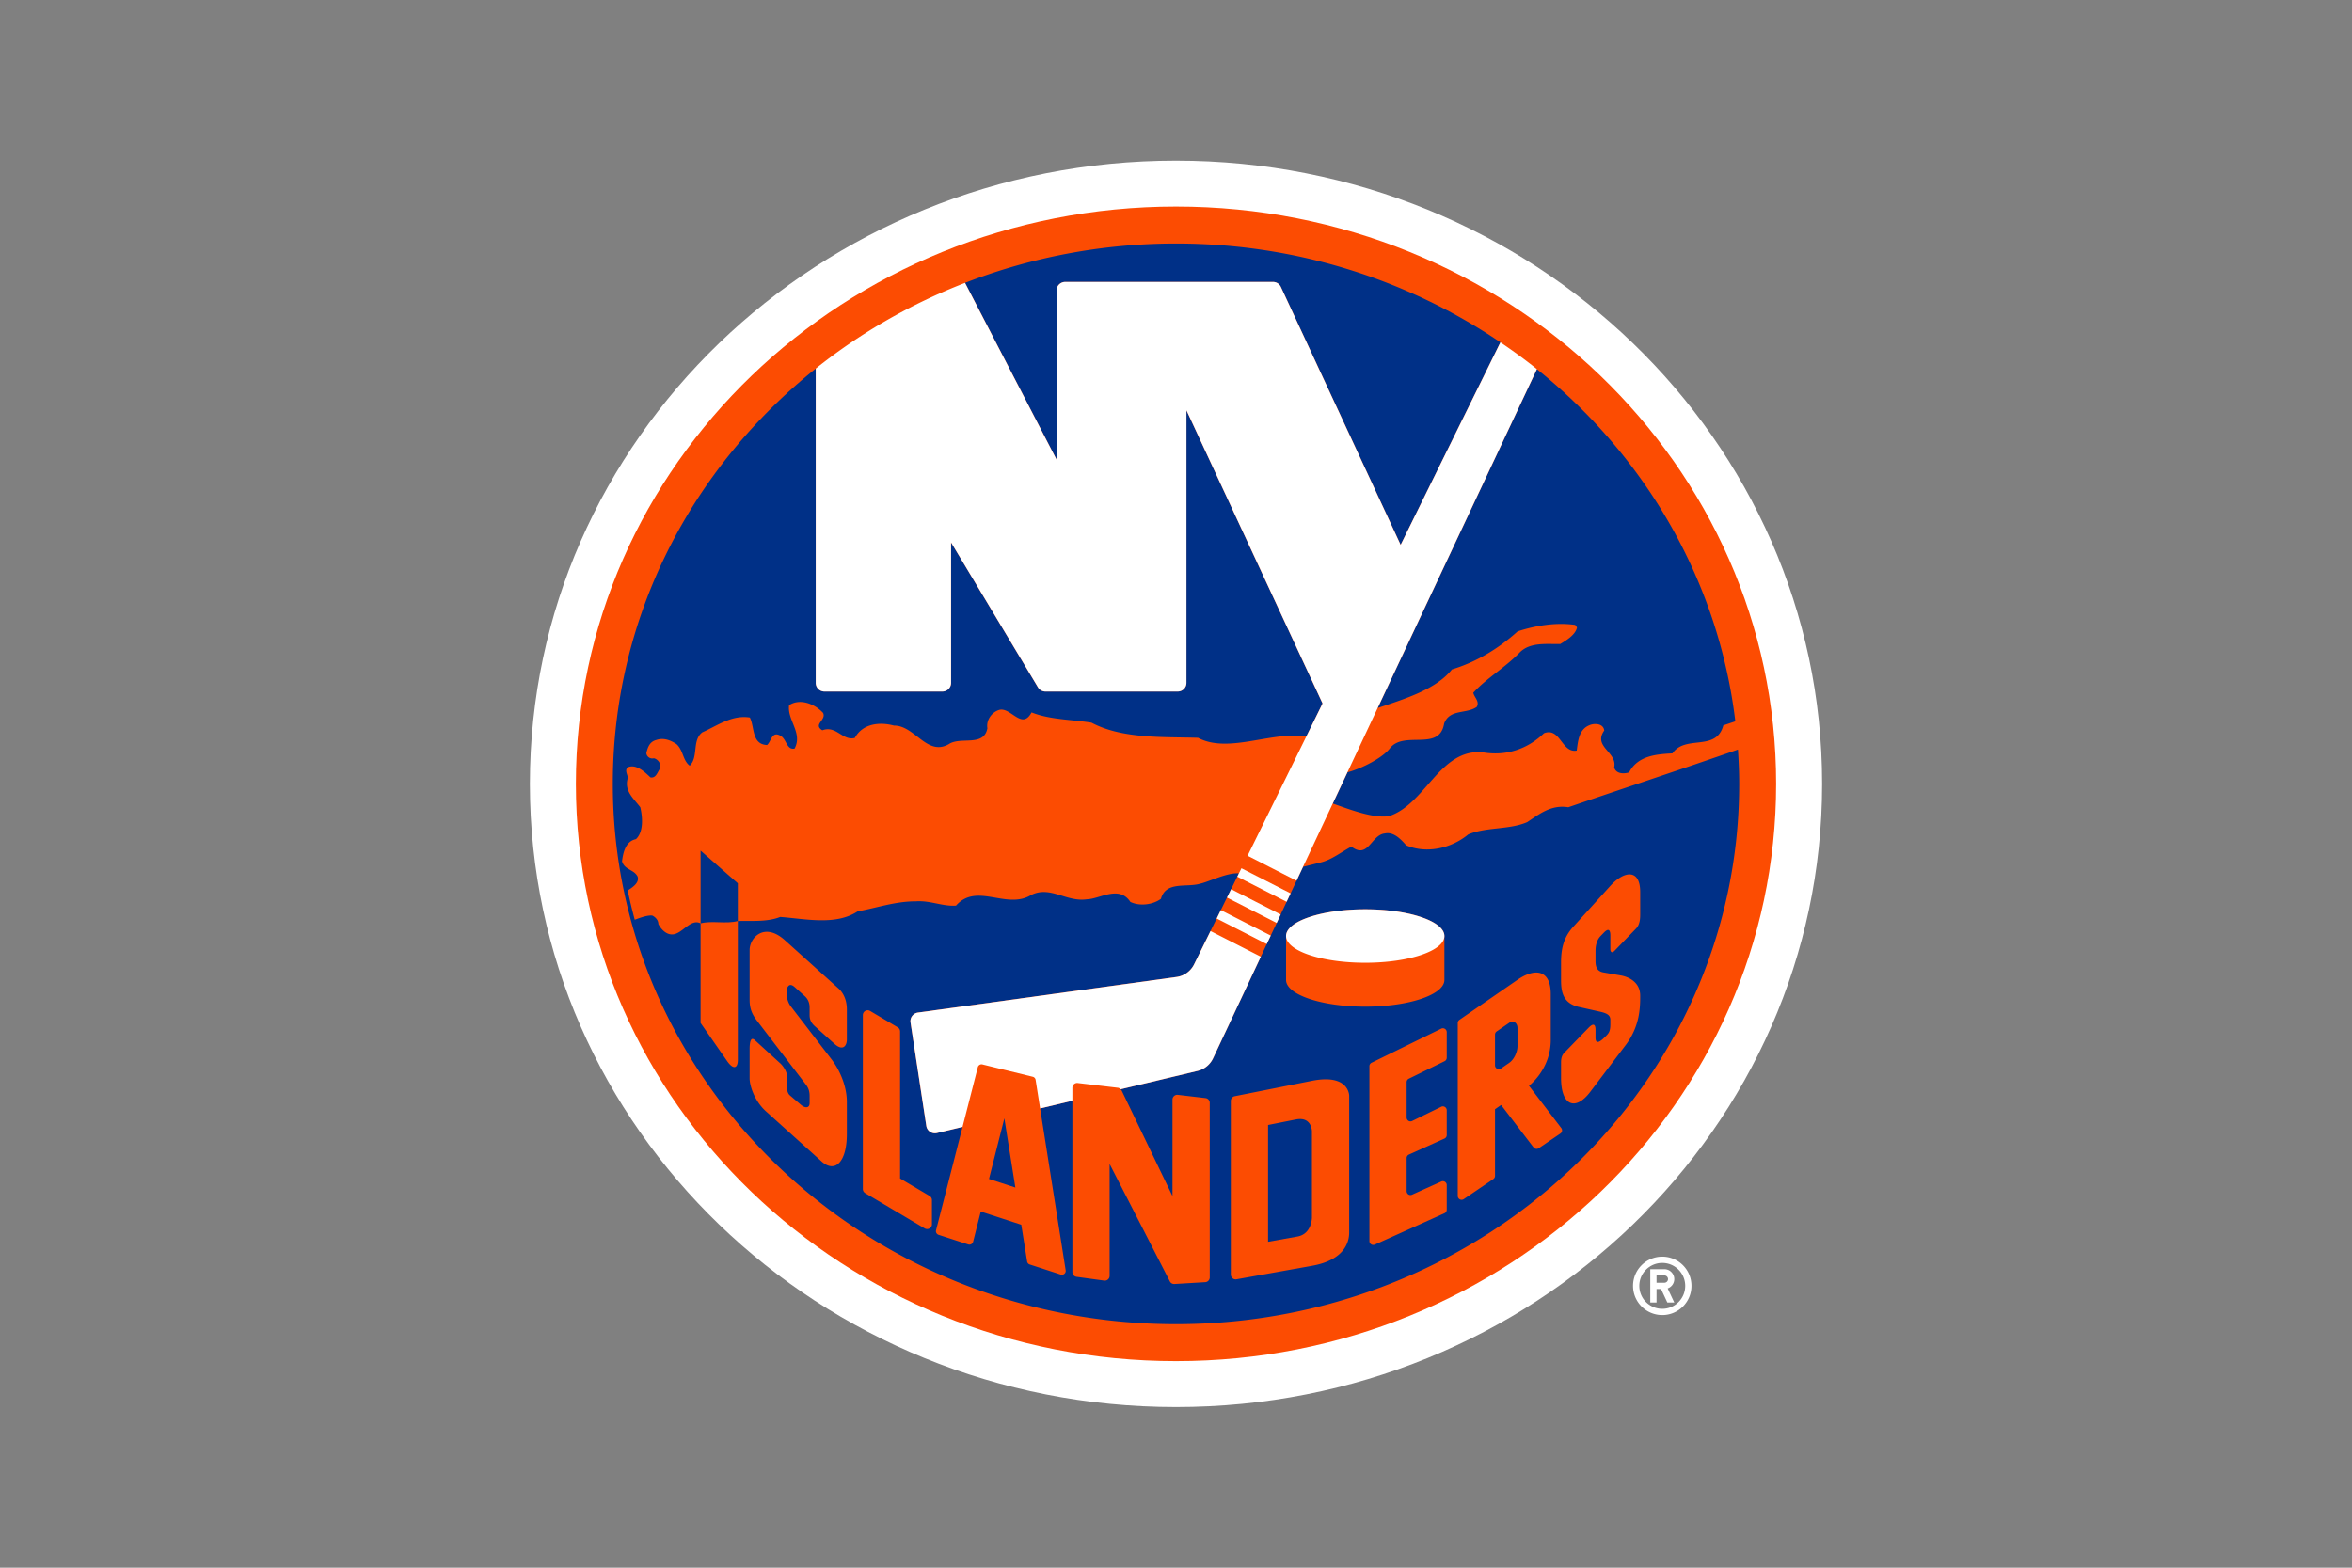 <svg xmlns="http://www.w3.org/2000/svg" viewBox="0 0 960 640"><rect x="0" y="0" width="960" height="640" fill="#808080" stroke="none"/><path fill="#fff" d="M678.476 513.016c-6.585 0-11.931 5.337-11.931 11.926 0 6.582 5.346 11.927 11.931 11.927s11.921-5.345 11.921-11.927c0-6.589-5.337-11.926-11.921-11.926m0 21.294a9.37 9.37 0 0 1-8.657-5.78 9.4 9.4 0 0 1-.711-3.588 9.356 9.356 0 0 1 9.368-9.36 9.36 9.36 0 0 1 9.366 9.36 9.36 9.36 0 0 1-9.366 9.368m4.9-12.132a4.054 4.054 0 0 0-2.499-3.734 4.1 4.1 0 0 0-1.548-.306h-5.747v13.612h2.555v-5.528h1.833l2.581 5.528h2.825l-2.695-5.764a4.04 4.04 0 0 0 2.695-3.808m-4.047 1.489h-3.192v-2.98h3.192c.821 0 1.492.667 1.492 1.491a1.493 1.493 0 0 1-1.492 1.489"/><path fill="#fff" d="M480.001 65.58c-145.655 0-263.721 113.91-263.721 254.425S334.347 574.42 480.002 574.42 743.72 460.514 743.72 320.005 625.649 65.581 480 65.581z"/><path fill="#fc4c02" d="M480.001 84.326c-135.286 0-244.949 105.516-244.949 235.68s109.663 235.671 244.95 235.671S724.948 450.16 724.948 320.005 615.277 84.325 480.001 84.325"/><path fill="#003087" d="M301.154 375.996v-15.385l-15.201-13.35v29.695c4.637-1.238 10.351.345 15.201-.96"/><path fill="#003087" d="M709.369 306.007c-21.571 7.567-48.43 16.393-69.247 23.544-7.009-1.14-11.804 2.784-16.778 6.075-7.417 3.205-16.763 1.92-24.08 5.033-6.822 5.64-16.923 8.021-25.297 4.448-2.25-2.564-5.211-5.669-8.752-4.856-5.565.552-6.728 10.64-13.616 5.382-4.251 2.24-7.97 5.352-12.667 6.486l-7.074 1.751-2.661 5.673-2.427 5.156-1.624 3.462-2.422 5.156-1.624 3.467-2.432 5.156-1.63 3.465-2.417 5.16-19.481 41.474a9.42 9.42 0 0 1-6.35 5.16l-31.403 7.483c.147.15.307.284.402.474l20.78 43.148V448.91a1.955 1.955 0 0 1 2.192-1.95l11.277 1.33a1.953 1.953 0 0 1 1.732 1.945v71.25a1.957 1.957 0 0 1-1.848 1.954l-12.572.75a1.96 1.96 0 0 1-1.86-1.066l-24.586-47.94v45.666a1.97 1.97 0 0 1-1.4 1.883 1.9 1.9 0 0 1-.826.065l-11.276-1.545a1.96 1.96 0 0 1-1.696-1.95V449.37l-13.166 3.139 10.43 66.085a1.56 1.56 0 0 1-.53 1.428 1.56 1.56 0 0 1-1.51.303l-12.637-4.113a1.554 1.554 0 0 1-1.062-1.249l-2.384-14.975-16.538-5.39-3.117 12.333a1.62 1.62 0 0 1-.763.988 1.6 1.6 0 0 1-1.243.119l-12.091-3.926a1.56 1.56 0 0 1-1.036-1.88l10.81-42.175-10.473 2.5a3.55 3.55 0 0 1-4.315-2.912l-6.436-42.234a3.533 3.533 0 0 1 3.01-4.03l105.57-14.534a9.4 9.4 0 0 0 7.17-5.173l6.69-13.585 2.519-5.11 1.689-3.432 2.512-5.114 1.693-3.425 2.51-5.111.677-1.368c-4.911-.31-12.12 3.4-15.79 4.224-5.576 1.69-14.015-1.163-16.048 6.193-3.262 2.419-8.644 3.113-12.48 1.252-4.543-6.972-12.475-1.162-17.728-1.073-8.363 1.272-15.01-5.702-22.81-1.72-10.087 6.079-22.128-5.288-30.618 4.307-5.41.41-10.487-2.153-16.302-1.748-8.524-.026-15.88 2.655-23.822 4.078-8.973 5.905-21.306 3.054-31.644 2.292-5.202 2.1-11.644 1.517-17.288 1.662v56.695c0 3.35-1.73 4.288-4.428.403l-10.774-15.48v-40.66c-3.52-1.826-6.48 2.677-9.74 4.072-3.26 1.545-6.124-1.134-7.501-3.808 0-1.43-.997-2.71-2.421-3.433-1.691-.268-4.636.702-7.21 1.695a205 205 0 0 1-2.878-11.964c2.167-1.362 4.81-3.197 4.05-5.64-1.437-2.965-5.357-2.682-6.364-6.255.426-3.55 1.467-8.205 5.69-9.046 3.13-2.963 2.728-8.926 1.76-13.024-2.828-3.694-6.654-6.696-5.104-11.923 0-1.403-1.433-3.118.012-4.401 3.42-1.394 6.815 1.835 9.23 4.133 2.267.465 2.854-2.127 3.808-3.402.852-1.807-.562-3.957-2.392-4.394-1.557.408-3.006-.722-3.07-2.145.572-2.39 1.367-4.661 4.098-5.328 2.944-1.023 5.815.112 8.202 1.687 2.82 2.558 2.527 6.665 5.38 8.808 3.667-3.397.874-10.354 5.147-13.603 6.094-2.682 12.017-7.217 19.413-6.06 1.995 3.846.657 10.948 7.03 11.234 1.746-1.544 1.885-5.532 5.15-3.957 2.86 1.165 2.677 6.107 6.076 5.408 3.434-6.37-3.081-11.634-2.245-17.712 4.57-2.994 10.632-.413 13.879 3.139 1.454 2.968-4.251 4.656-.308 7.104 5.687-2.13 8.237 4.412 13.25 3.136 3.226-5.933 10.162-6.641 15.962-5.063 8.528-.114 13.474 12.66 22.386 7.598 4.86-3.266 14.303 1.275 15.78-6.497-.581-3.394 1.835-6.541 4.719-7.466 4.793-1.462 9.304 8.483 13.306.988 7.46 2.997 16.258 2.874 24.466 4.188 12.627 6.692 29.234 5.75 43.487 6.192 12.39 6.583 30.005-2.803 44.187-.55l6.633-13.482-55.565-119.68V278.78a3.54 3.54 0 0 1-3.531 3.533h-54.032a3.53 3.53 0 0 1-3.03-1.714l-35.474-59.165v57.346a3.534 3.534 0 0 1-3.53 3.533h-48.167a3.54 3.54 0 0 1-2.5-1.034 3.53 3.53 0 0 1-1.034-2.5V150.47c-50.612 40.465-82.836 101.38-82.836 169.536 0 121.818 102.91 220.57 229.879 220.57s229.875-98.753 229.875-220.57c0-4.706-.202-9.366-.507-13.998ZM345.654 424.352c0 2.656-1.656 4.86-5.043 1.806l-8-7.193c-1.693-1.536-2.156-2.889-2.156-4.674v-3.077c0-1.835-.73-3.375-1.829-4.408l-4.262-3.83c-2.619-2.362-3.205.91-3.205.91v2.257c0 2.553 1.497 4.541 1.497 4.541l16.728 21.763c3.387 4.417 6.27 10.955 6.27 17.431v13.055c0 11.37-4.772 16.161-10.292 11.238l-22.731-20.473c-4.64-4.182-6.671-10.404-6.671-13.49v-11.846c0-3.868.758-5.072 2.261-3.626l9.928 9.073c1.512 1.222 3.01 3.728 3.01 5.151v2.618c0 2.103-.155 4.535 1.381 5.713l4.295 3.67c1.583 1.425 3.621 1.636 3.621-.676v-2.875c0-1.768-.421-3.219-1.543-4.67l-19.869-25.947c-1.766-2.308-3.083-4.616-3.083-8.536v-20.422c0-4.912 5.92-11.624 14.418-3.97l21.95 19.757c1.372 1.238 3.325 3.946 3.325 8.457zm34.725 75.448a1.97 1.97 0 0 1-.992 1.7 1.98 1.98 0 0 1-1.974-.014l-24.271-14.394a1.97 1.97 0 0 1-.96-1.694v-70.997c0-.708.376-1.352.989-1.7a1.95 1.95 0 0 1 1.974.015l11.271 6.683a1.96 1.96 0 0 1 .962 1.685v60.02l12.041 7.131a1.98 1.98 0 0 1 .96 1.697zm170.308 3.153c0 1.948 0 11.098-15.202 13.808l-30.802 5.505a1.98 1.98 0 0 1-1.606-.43 1.977 1.977 0 0 1-.704-1.501v-70.886c0-.946.662-1.745 1.582-1.93l31.53-6.28c15.202-3.024 15.202 6.081 15.202 6.081zM524.922 400.05v-17.922c0-6.03 14.467-10.918 32.314-10.918s32.316 4.889 32.316 10.917v17.922c0 6.031-14.47 10.913-32.316 10.913s-32.314-4.882-32.314-10.913m65.584 31.77a1.57 1.57 0 0 1-.882 1.408l-14.61 7.151a1.55 1.55 0 0 0-.873 1.41v14.435a1.57 1.57 0 0 0 1.484 1.566c.266.013.53-.04.769-.159l11.846-5.795a1.56 1.56 0 0 1 1.52.074c.465.291.747.792.747 1.338v10.141c0 .622-.366 1.183-.931 1.43l-14.512 6.538a1.55 1.55 0 0 0-.923 1.433v13.508c0 .526.27 1.023.715 1.315a1.54 1.54 0 0 0 1.496.11l11.938-5.376a1.56 1.56 0 0 1 1.496.126c.447.286.72.778.72 1.315v10.082c0 .62-.366 1.18-.93 1.43l-28.42 12.796a1.57 1.57 0 0 1-1.499-.112 1.57 1.57 0 0 1-.716-1.324v-71.395c0-.596.334-1.138.877-1.406l28.422-13.913a1.57 1.57 0 0 1 1.523.08 1.58 1.58 0 0 1 .743 1.332zm46.385 30.94-8.833 5.995a1.565 1.565 0 0 1-2.128-.348l-13.229-17.304-2.493 1.73v27.215c0 .52-.262 1.008-.691 1.302l-12.061 8.182a1.563 1.563 0 0 1-2.228-.488 1.6 1.6 0 0 1-.226-.807v-70.593c0-.52.252-1.002.681-1.296l23.698-16.353c7.243-4.993 13.582-4.07 13.582 5.844v18.712c0 12.078-8.891 18.709-8.891 18.709l13.176 17.252a1.55 1.55 0 0 1 .085 1.795 1.6 1.6 0 0 1-.442.455zm32.576-89.305c0 1.642-.165 4.05-1.671 5.599l-8.857 9.16c-1.021 1.055-1.654.379-1.654-.757v-5.563c0-2.745-1.07-2.751-2.564-1.23l-1.417 1.459c-2.069 2.142-2.069 5.22-2.069 6.38v3.87c0 2.419.684 4.17 3.215 4.614l7.062 1.23c3.344.584 7.955 2.809 7.955 8.219 0 4.524 0 12.383-5.943 20.239l-14.474 19.113c-6.002 7.9-11.888 5.68-11.888-5.71v-6.347c0-2.02.521-3.25 1.672-4.298l9.653-9.935c1.654-1.67 2.748-1.672 2.748.948v3.14c0 3.683 2.87.74 4.115-.495 1.248-1.243 1.935-1.974 1.935-4.935v-1.837c0-1.946-1.512-2.695-4.214-3.3l-8.369-1.88c-6.52-1.368-7.54-5.879-7.54-10.916v-7.185c0-5.4.885-10.08 4.808-14.494l15.315-16.892c5.587-6.18 12.182-7.098 12.182 2.52z"/><path fill="#003087" d="m414.43 484.805-4.488-28.255-6.273 24.751zm201.399-67.14-4.948 3.411a1.58 1.58 0 0 0-.673 1.294v12.546c0 .578.318 1.12.831 1.388a1.58 1.58 0 0 0 1.622-.095l3.413-2.363c1.824-1.254 3.308-4.238 3.308-6.794v-7.314c0-2.106-1.576-3.44-3.553-2.074m-86.953 39.355-11.297 2.251v47.684l11.993-2.143c5.913-1.062 5.913-7.748 5.913-7.748v-35.213s0-6.15-6.609-4.83m-97.641-338.385a3.54 3.54 0 0 1 3.538-3.538h84.836a3.53 3.53 0 0 1 3.204 2.05l48.88 105.296 40.723-82.692c-37.439-25.376-83.096-40.33-132.415-40.33-30.452 0-59.502 5.737-86.104 16.056l37.338 72.118zm161.39 154.656c9.733-2.962 18.675-8.202 26.806-15.53 7.259-2.386 15.709-3.782 23.512-2.647l.728 1.018c-.547 2.968-4.272 5.24-6.833 6.783-5.513.11-12.188-.849-16.458 3.37-5.96 6.221-13.47 10.44-19.045 16.522.437 1.974 2.692 3.548 1.417 5.783-4.254 3.002-11.055.734-13.316 6.804-1.882 11.642-16.465 2.624-22.174 10.153-2.783 3.655-11.046 8.093-17.291 9.747l-5.981 12.727c6.951 2.461 16.553 6.157 22.933 5.158 14.892-4.769 20.631-27.432 38.038-26.088 9.798 1.72 18.44-1.248 25.262-7.76 6.671-2.533 7.19 8.223 13.335 7.092.533-3.93.877-8.78 5.384-10.445 2.135-.839 5.563-.552 5.842 2.271-4.709 6.66 5.505 8.816 4.056 15.07.823 2.677 3.936 2.677 6.092 2.006 3.56-6.804 10.935-7.39 17.698-7.77 5.301-7.765 17.857-.519 20.767-11.43l4.901-1.654c-6.927-57.613-36.947-108.454-80.998-143.783l-65.001 138.365c9.877-3.39 23.683-7.335 30.326-15.762"/><path fill="#fff" d="M487.394 393.675a9.4 9.4 0 0 1-7.169 5.173l-105.57 14.534a3.53 3.53 0 0 0-2.944 2.642 3.5 3.5 0 0 0-.066 1.389l6.436 42.233a3.53 3.53 0 0 0 2.866 2.948c.48.088.973.076 1.448-.035l10.475-2.501 6.241-24.368a1.56 1.56 0 0 1 1.895-1.131l20.522 5.019a1.55 1.55 0 0 1 1.173 1.273l1.838 11.659 13.166-3.14v-5.288a1.95 1.95 0 0 1 2.196-1.948l16.35 1.935c.457.04.828.297 1.135.615l31.405-7.485a9.428 9.428 0 0 0 6.349-5.159l19.481-41.475-20.536-10.475zm9.21-18.697 20.433 10.427 1.63-3.465-20.375-10.393zM526.77 364.7l-20.068-10.24-1.017 2.072-.676 1.368 20.136 10.263zm-25.965 1.735 20.294 10.35 1.625-3.467-20.226-10.309zm70.887-143.99-48.879-105.297a3.54 3.54 0 0 0-3.204-2.05h-84.835a3.53 3.53 0 0 0-2.502 1.035 3.55 3.55 0 0 0-1.037 2.503v68.96l-37.338-72.117c-22.252 8.636-42.78 20.475-60.939 34.992v128.31a3.53 3.53 0 0 0 1.035 2.5 3.53 3.53 0 0 0 2.499 1.033h48.167a3.533 3.533 0 0 0 3.53-3.533v-57.346l35.474 59.165a3.53 3.53 0 0 0 3.029 1.714h54.033a3.535 3.535 0 0 0 3.53-3.533V167.504l55.566 119.68-6.634 13.481-23.971 48.683 19.98 10.195 2.661-5.673 12.133-25.849 5.981-12.727 12.328-26.24L627.3 150.687c-4.798-3.846-9.769-7.472-14.884-10.937zM557.235 393.042c17.848 0 32.316-4.887 32.316-10.916s-14.468-10.917-32.316-10.917-32.315 4.888-32.315 10.917 14.468 10.916 32.315 10.916"/></svg>